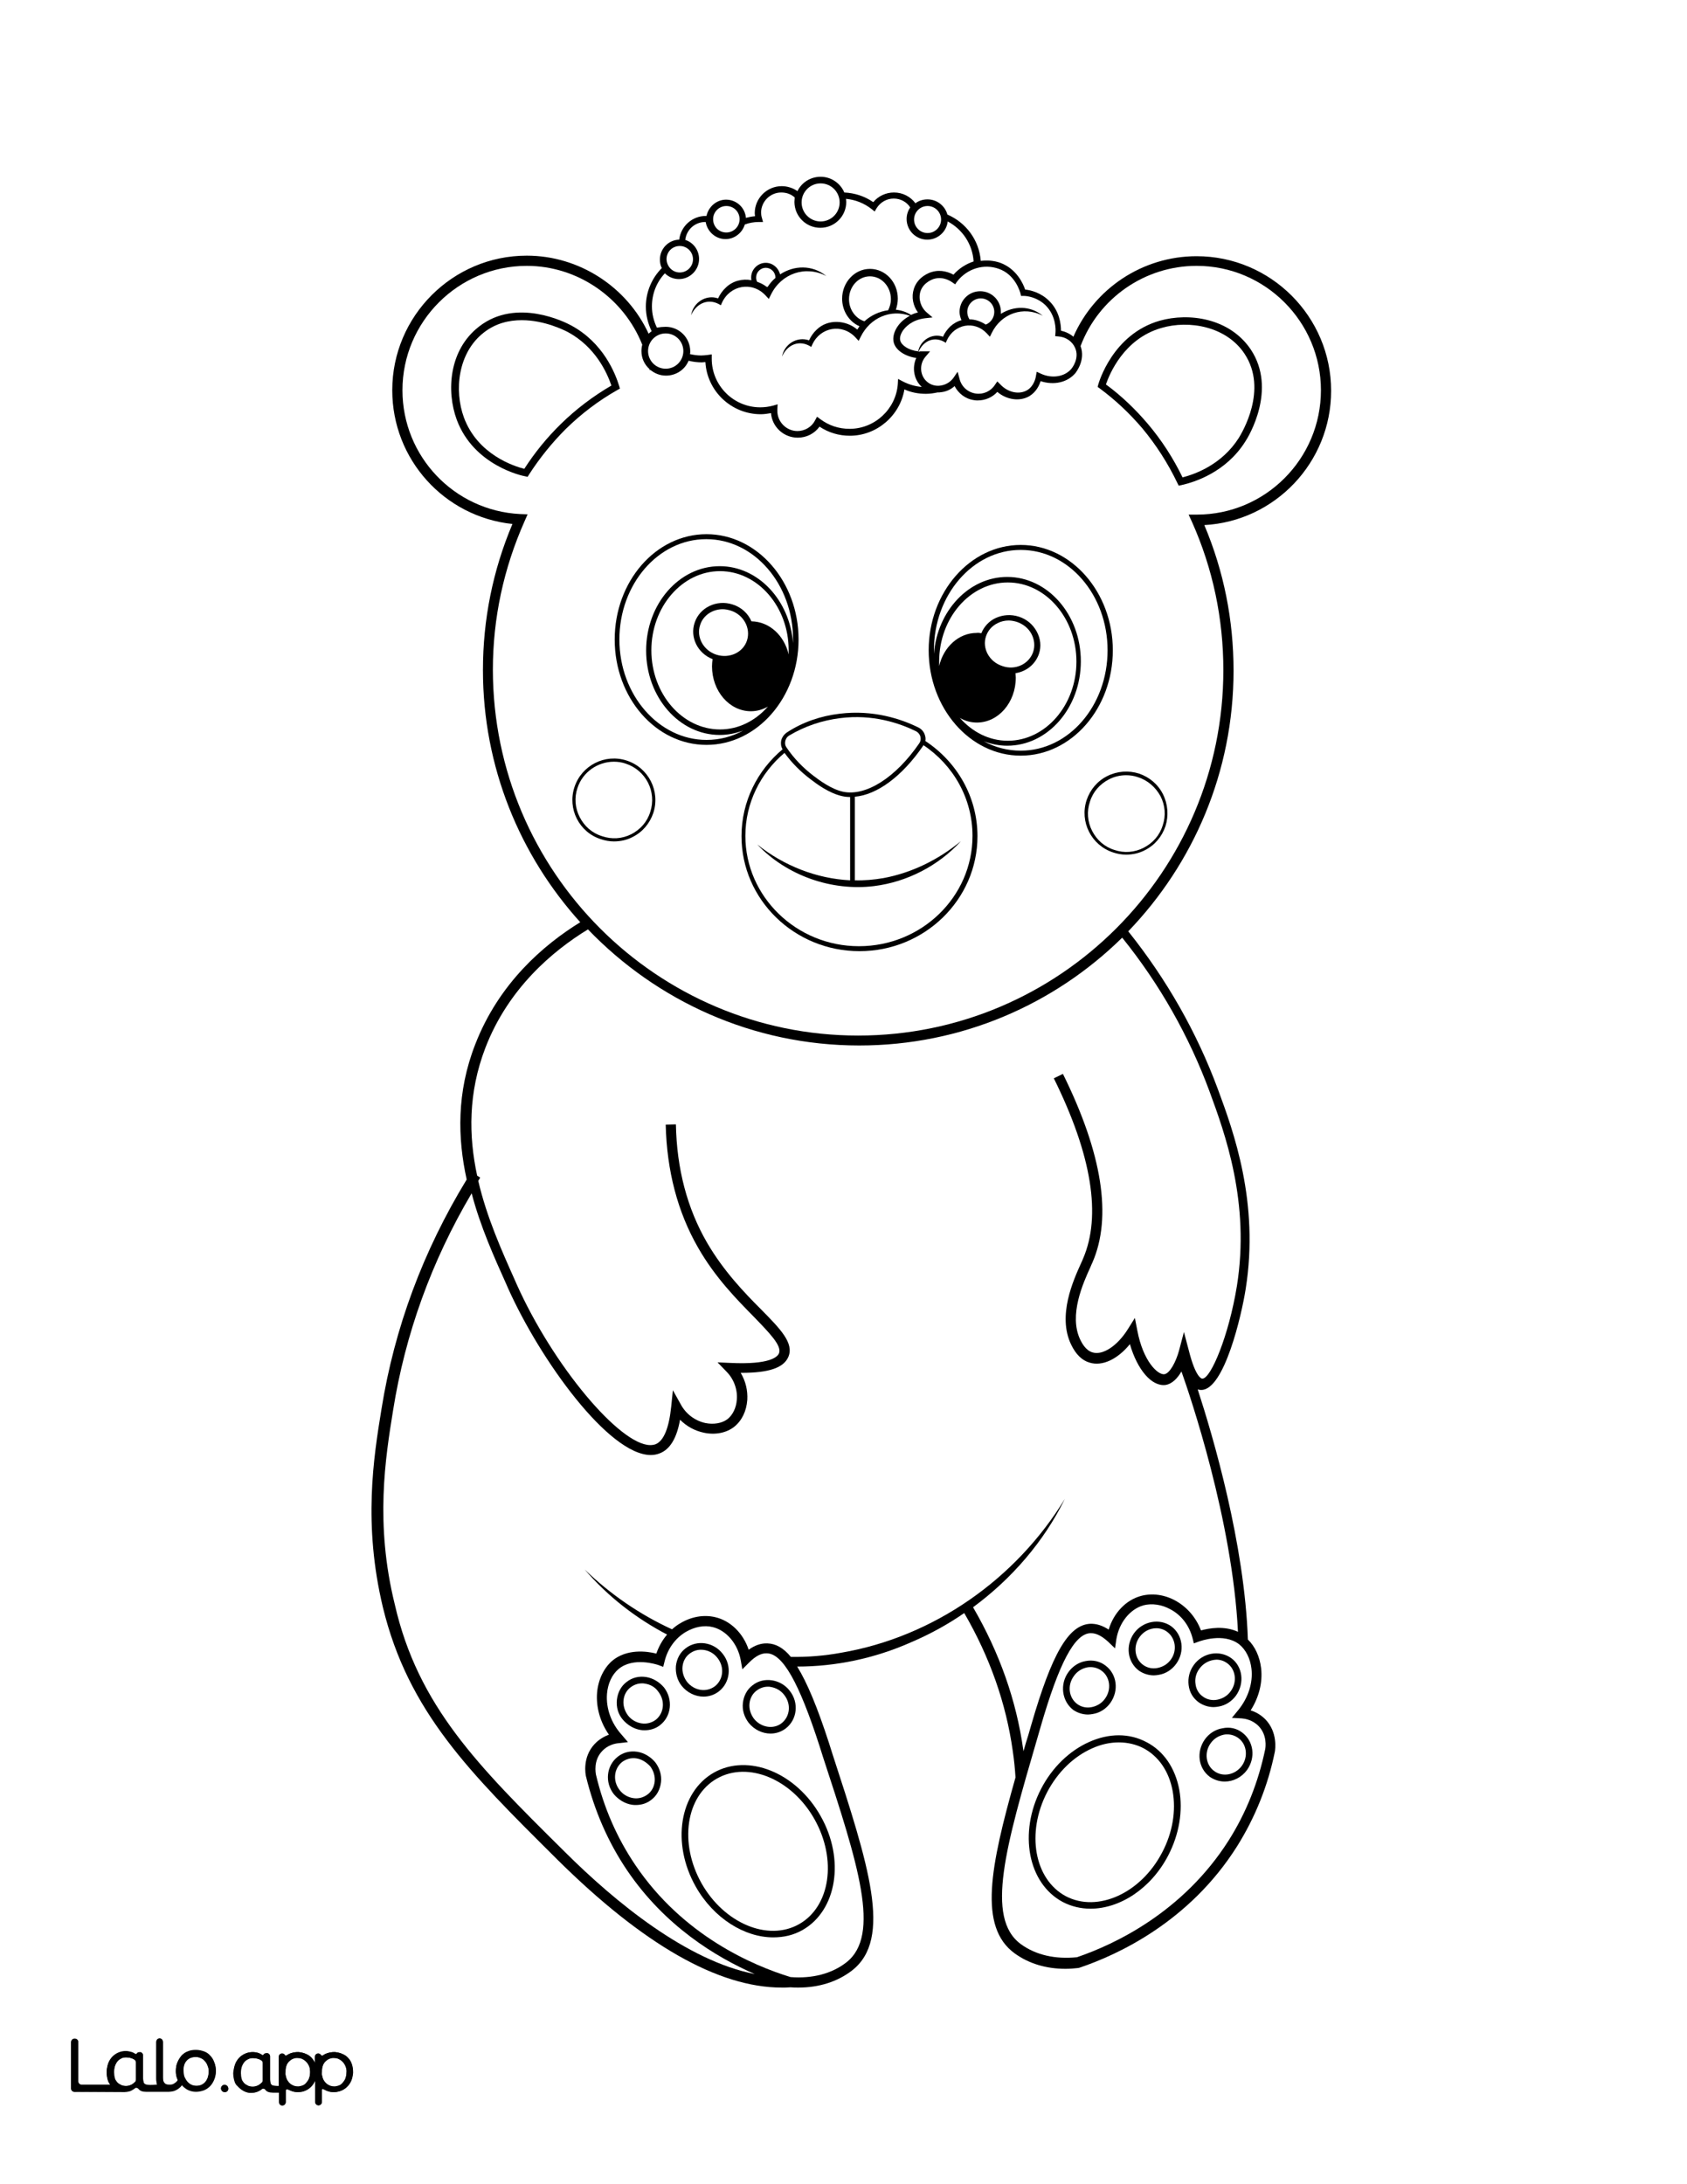 <?xml version="1.0" encoding="utf-8"?>
<!-- Generator: Adobe Illustrator 26.1.0, SVG Export Plug-In . SVG Version: 6.00 Build 0)  -->
<svg version="1.1"  id="Layer_1" data-name="Layer 1" xmlns="http://www.w3.org/2000/svg" xmlns:xlink="http://www.w3.org/1999/xlink" x="0px" y="0px"
	 viewBox="0 0 612 792" style="enable-background:new 0 0 612 792;" xml:space="preserve">
<rect x="0" y="0" width="612" height="792" fill="#808080" stroke="none"/>
<style type="text/css">
	.st0{fill:#FFFFFF;}
	.st1{fill:#010101;}
</style>
<g id="Black">
	<rect x="12.1" y="13" width="591.7" height="769.9"/>
</g>
<g id="Color">
	<path class="st0" d="M67.8,754.8c0.4,0.5,0.9,0.9,1.5,1.2s1.2,0.4,1.9,0.4c0.7,0,1.3-0.1,1.9-0.4c0.6-0.2,1-0.6,1.4-1.1
		s0.7-1.1,0.9-1.7c0.2-0.7,0.3-1.4,0.3-2.1c0-0.7-0.1-1.4-0.4-2c-0.2-0.6-0.5-1.2-1-1.7c-0.4-0.5-0.9-0.9-1.5-1.1
		c-0.6-0.3-1.2-0.4-1.8-0.4c-1.5,0-2.6,0.5-3.4,1.4s-1.2,2.2-1.2,3.8c0,0.7,0.1,1.4,0.3,2.1C67,753.7,67.4,754.3,67.8,754.8z"/>
	<path class="st0" d="M256.3,268.3c4.8,0,9.3-1.2,13.3-3.4c-2.7,1-5.5,1.6-8.5,1.6c-14.7,0-26.7-13.7-26.7-30.6s12-30.6,26.7-30.6
		c13.9,0,25.4,12.3,26.6,27.9c0-0.4,0-0.8,0-1.3c0-20.1-14.1-36.4-31.5-36.4s-31.5,16.3-31.5,36.4S239,268.3,256.3,268.3z"/>
	<path class="st0" d="M261.2,207.1c-13.7,0-24.9,12.9-24.9,28.7s11.2,28.7,24.9,28.7c6.8,0,12.9-3.2,17.4-8.3
		c-1.9,1.1-4,1.7-6.2,1.7c-7.8,0-14.1-7.3-14.1-16.3c0-0.9,0.1-1.7,0.2-2.6c-5.4-2.1-8.3-7.9-6.5-13.2c1.8-5.5,8-8.5,13.8-6.6
		c3.2,1,5.6,3.3,6.8,6.1c6.5,0.1,11.9,5.1,13.5,12c0-0.5,0-1.1,0-1.6C286.1,220,274.9,207.1,261.2,207.1z"/>
	<path class="st0" d="M206,120.4c-1.2-0.6-8.4-4.3-16.7-4.3c-4.6,0-9.5,1.1-13.8,4.5c-9.4,7.3-10.8,21-7.2,30.8
		c5,13.5,18.3,17.7,21.9,18.6c3.8-5.9,8.2-11.3,13.2-16.2c5.5-5.4,11.7-10.1,18.4-14C220.2,135.1,216,125.8,206,120.4z"/>
	<path class="st0" d="M310.1,288.9v30.3c3.5,0.1,6.9-0.2,10.4-0.8c10.3-1.9,20-6.7,28.1-13.4c-8.1,8.9-19.5,14.8-31.5,16.3
		c-15.4,1.9-31.7-3.8-42.4-15.1c9.6,7.7,21.5,12.4,33.7,13V289c-1,0-1.9-0.1-2.8-0.3c-4.7-1-9.3-4.4-11.5-6.1
		c-3.6-2.7-6.8-5.9-9.5-9.6c-8.7,7.3-14.2,18.1-14.2,30.1c0,22,18.5,40,41.2,40s41.2-17.9,41.2-40c0-13.6-7-25.7-17.8-32.9
		c0,0.1-0.1,0.1-0.1,0.2C327.3,281.5,318.2,288.2,310.1,288.9z"/>
	<path class="st0" d="M416.4,153.7c5,5.9,9.2,12.4,12.6,19.4c4.7-1.2,14.3-4.7,20.4-14.3c1.1-1.8,10.7-17.5,2.1-30.5
		c-6.6-10-20.2-12.3-30.1-9.4c-13.8,3.9-19,17-20.2,20.5C406.8,143.5,411.9,148.4,416.4,153.7z"/>
	<path class="st0" d="M204.1,670.7l0.8,0.8c18.4,18.3,44.3,39.5,68.9,44.3c-14.2-6.2-32.6-17.4-46.3-37.6
		c-6.9-10.2-11.9-21.7-14.9-34l0,0c-0.2-0.7-1.4-7,3.1-11.8c1.7-1.8,3.6-2.8,5.2-3.4c-3.2-4.6-4.7-10-4.3-15.2
		c0.4-4.7,2.4-8.9,5.5-11.6c5.3-4.4,12.5-3.5,16-2.6c0.9-2.6,2.2-4.9,3.9-6.9c-11.1-5.8-21.4-13.7-29.9-23.6
		c9.3,9,20.1,16.4,31.7,21.7c0.9-0.8,1.9-1.6,3-2.2c4-2.4,8.5-3.2,12.7-2.2c5.5,1.3,10.1,5.8,12.1,11.8c2.2-1.6,4.5-2.4,6.8-2.3
		c3,0.1,5.8,1.6,8.5,4.9c6.1,0.1,12.2-0.4,18.2-1.5c33.5-5.7,63.5-26.7,81.2-55.8c-7.6,15.5-19.3,29-33.3,39.3
		c9.6,16.5,15.7,33.8,18.2,51.6c0,0.2,0.1,0.4,0.1,0.6c0.5-1.9,1.1-3.8,1.7-5.7l1.1-3.8c7.5-25.9,13.5-36.2,21.3-36.7
		c2.3-0.1,4.5,0.6,6.8,2.1c1.8-6,6.2-10.7,11.7-12.2c4.1-1.1,8.6-0.5,12.7,1.8c4.2,2.4,7.3,6.1,9.1,10.7c2.9-0.8,8.4-1.8,13.4,0.5
		c-2-40.5-17.4-85.7-20.5-94.4c-1.4,2.4-3.3,4.5-5.8,4.9c-5,0.6-10.2-5.5-12.9-14.8c-4.5,5.5-10,8.1-14.6,6.7c-2.8-0.8-5-3-6.7-6.5
		c-5.1-10.5,0.8-23.4,3.6-29.6c0.3-0.6,0.5-1.1,0.7-1.6c6.7-15.5,3.2-37.5-10.6-65.4l3.3-1.6c14.3,28.9,17.9,51.9,10.7,68.4
		c-0.2,0.5-0.5,1-0.7,1.6c-2.6,5.7-8,17.5-3.7,26.4c0.5,1,1.9,3.9,4.5,4.6c3.7,1.1,9-2.4,12.8-8.5l2.5-4l0.9,4.6
		c2.1,11.1,7.4,16.1,9.8,15.8c2-0.3,4.2-4.5,5.3-8.5l1.8-6.8l1.8,6.8c2.5,9.9,4.7,10.1,4.8,10.1c0,0,0,0,0.1,0
		c3.1,0,9.6-15.7,12.5-33.5c4.9-30.4-4.4-55.6-9.9-70.6c-7.4-20-18-38.8-31.7-55.8c-24.6,24.2-58.3,39.1-95.4,39.1
		c-38.6,0-73.5-16.2-98.4-42.1c-12.8,7.8-28.9,21.4-37.2,42.9c-6.3,16.4-6.1,32-3,46.4l1.1,0.7c-0.2,0.4-0.5,0.8-0.7,1.2
		c3.1,13.3,8.6,25.5,13.2,35.8l0.7,1.6c13.3,29.7,37.5,58.4,48.5,58.4c0.7,0,1.3-0.1,1.9-0.3c3-1.2,4.9-5.9,5.7-13.7l0.6-5.9
		l2.9,5.2c1.9,3.5,5.2,5.9,8.9,6.7c3,0.6,6,0.1,8-1.4c1.9-1.5,3.2-4.1,3.4-7.1c0.3-3.7-1.1-7.5-3.8-10.2l-3.2-3.3l4.6,0.2
		c14.4,0.7,17.2-2.2,17.7-3.5c1.1-2.7-3.4-7.3-9.1-13.2c-6.2-6.3-14-14.2-20.2-25c-7.5-13-11.4-28-11.8-44.7l3.7-0.1
		c0.3,16.1,4.1,30.5,11.3,42.9c6,10.3,13.5,18.1,19.6,24.2c7,7.1,12,12.2,9.9,17.2c-1.7,4-7.1,5.8-17,5.8c-0.1,0-0.2,0-0.3,0
		c1.8,3,2.6,6.4,2.4,9.8c-0.3,4.1-2,7.6-4.8,9.8s-6.9,3-11,2.1c-3.3-0.7-6.2-2.3-8.6-4.7c-1.2,6.8-3.7,10.8-7.4,12.2
		c-1,0.4-2.1,0.6-3.2,0.6c-15.2,0-40-34.2-51.8-60.5l-0.7-1.6c-4.3-9.6-9.3-20.6-12.5-32.8c-14.5,24.5-24.1,51-28.5,78.7
		c-2.8,17.3-6.6,41.1,0.6,70.3C151.6,618.6,173.6,640.5,204.1,670.7z"/>
	<path class="st0" d="M356,229.6c1-2.4,2.8-4.4,5.2-5.5c2.6-1.2,5.6-1.4,8.4-0.5s5.1,2.8,6.5,5.4c1.4,2.6,1.7,5.4,0.8,8.1
		c-1.3,3.8-4.6,6.4-8.5,7c0,0.5,0.1,1.1,0.1,1.6c0,9-6.3,16.3-14.1,16.3c-2.2,0-4.4-0.6-6.2-1.7c4.5,5.1,10.6,8.3,17.4,8.3
		c13.7,0,24.9-12.9,24.9-28.7s-11.2-28.7-24.9-28.7s-24.9,12.9-24.9,28.7c0,0.5,0,1.1,0,1.6c1.6-6.9,7.1-12,13.6-12
		C354.8,229.4,355.4,229.5,356,229.6z"/>
	<path class="st0" d="M365.4,209.2c14.7,0,26.7,13.7,26.7,30.6s-12,30.6-26.7,30.6c-3,0-5.8-0.6-8.5-1.6c4.1,2.2,8.6,3.4,13.4,3.4
		c17.4,0,31.5-16.3,31.5-36.4s-14.1-36.4-31.5-36.4s-31.5,16.3-31.5,36.4c0,0.4,0,0.8,0,1.3C340,221.5,351.5,209.2,365.4,209.2z"/>
	<path class="st0" d="M311.3,375.5c73,0,132.5-59.4,132.5-132.5c0-18.7-3.8-36.8-11.4-53.8l-1.2-2.6h3c24.8,0,45-20.2,45-45.1
		c0-24.8-20.2-45.1-45.1-45.1c-18.9,0-35.6,11.8-42.1,29.1c1.9,5.1-1.7,9.5-1.8,9.7c-2.9,3.5-7.9,4.6-12.7,3c-0.5,1.6-1.6,3.9-4,5.4
		c-3.5,2.1-8.3,1.4-11.7-1.5c-1.8,2-4.4,3.1-7.1,3.1c-0.4,0-0.9,0-1.3-0.1c-3.1-0.4-5.7-2.4-7.1-5.1c-1.3,1.2-3,2-4.8,2.2
		c-0.5,0.1-0.9,0.1-1.4,0.1c-1.4,0.3-2.8,0.5-4.2,0.5c-2.7,0-5.4-0.5-7.8-1.6c-1.6,9.5-10,16.8-19.8,16.8c-3.9,0-7.7-1.1-11-3.3
		c-1.8,2.5-4.7,4-7.9,4c-5.1,0-9.3-3.9-9.7-8.9c-1.2,0.2-2.5,0.4-3.7,0.4c-10.7,0-19.5-8.4-20.1-18.9c-0.5,0-0.9,0.1-1.3,0.1
		c-1.6,0-3.2-0.2-4.8-0.6c-1.3,3.2-4.5,5.4-8.2,5.4c-2.2,0-4.1-0.8-5.7-2.1l-0.2,0.2l-0.1-0.5c-1.8-1.6-2.9-3.9-2.9-6.5
		c0-0.8,0.1-1.6,0.3-2.3c-6.7-16.9-23.3-28.6-41.9-28.6c-24.8,0-45.1,20.2-45.1,45.1c0,24,18.8,43.7,42.7,44.9l2.7,0.1l-1.1,2.5
		c-7.6,17.1-11.5,35.2-11.5,53.9C178.9,316.1,238.3,375.5,311.3,375.5z M422.8,299.6c-1.3,3.8-3.9,6.9-7.5,8.7
		c-2.1,1.1-4.4,1.6-6.8,1.6c-1.6,0-3.2-0.3-4.7-0.8c-7.9-2.6-12.2-11.1-9.6-19c1.3-3.8,3.9-6.9,7.5-8.7c3.6-1.8,7.7-2.1,11.5-0.9
		c3.8,1.3,6.9,3.9,8.7,7.5S424,295.8,422.8,299.6z M398.4,139.5c0.2-0.7,5.2-18.3,22.3-23.2c10.6-3,25.4-1,33.1,10.5
		c9.5,14.4-0.8,31.5-2.1,33.4c-7.1,11.2-18.6,14.7-23.1,15.7l-1,0.2l-0.5-1c-3.4-7.1-7.7-13.8-12.7-19.8
		c-4.6-5.4-9.8-10.3-15.5-14.5l-0.7-0.5L398.4,139.5z M370.3,197.6c18.4,0,33.4,17.2,33.4,38.2c0,21.1-15,38.2-33.4,38.2
		s-33.4-17.2-33.4-38.2S351.9,197.6,370.3,197.6z M304.6,258.8c12.2-1.5,22.3,1.9,28.6,5c1.2,0.6,2.1,1.7,2.4,3
		c0.2,0.6,0.2,1.3,0.1,1.9c11.4,7.5,18.9,20.2,18.9,34.5c0,23-19.2,41.7-42.8,41.7S269,326.2,269,303.2c0-12.6,5.8-23.9,14.9-31.5
		c-0.6-1-0.7-2.1-0.5-3.2c0.3-1.2,1.1-2.3,2.2-3C291.3,261.8,297.8,259.6,304.6,258.8z M256.3,193.7c18.4,0,33.4,17.2,33.4,38.2
		s-15,38.2-33.4,38.2S223,253,223,231.9S237.9,193.7,256.3,193.7z M191.9,172.1l-0.5,0.8l-0.9-0.2c-0.8-0.1-18.6-3.8-24.8-20.5
		c-3.8-10.3-2.9-25.3,8.1-33.8c13.6-10.6,31.4-1.5,33.4-0.4c11.7,6.3,16,17.4,17.4,21.9l0.3,1l-0.9,0.5c-6.9,3.9-13.2,8.7-18.8,14.2
		C200.2,160.6,195.7,166.2,191.9,172.1z M208.4,285.4c2.6-7.9,11.1-12.2,19-9.6s12.2,11.1,9.6,19c-1.3,3.8-3.9,6.9-7.5,8.7
		c-2.1,1.1-4.4,1.6-6.8,1.6c-1.6,0-3.2-0.3-4.7-0.8C210.1,301.8,205.8,293.3,208.4,285.4z"/>
	<path class="st0" d="M88.5,755.3c0.4,0.5,0.9,0.7,1.4,1c0.6,0.3,1.3,0.4,1.9,0.4c0.7,0,1.3-0.2,2-0.5c0.5-0.3,0.9-0.6,1.3-1
		c0.2-0.2,0.3-0.5,0.3-0.8v-6.3c0-0.4-0.2-0.8-0.6-1s-0.7-0.4-1.1-0.5c-0.6-0.2-1.3-0.3-1.9-0.3s-1.3,0.1-1.8,0.4
		c-0.6,0.3-1,0.6-1.4,1.1s-0.7,1.1-0.9,1.7c-0.2,0.7-0.3,1.4-0.3,2.2c0,0.7,0.1,1.5,0.3,2.2C87.8,754.4,88.1,754.8,88.5,755.3z"/>
	<path class="st0" d="M0,792h612V0H0V792z M138.4,510.9c4.7-29.4,15.1-57.3,30.9-83.2c-3.3-15-3.7-31.6,3.1-49
		c8.6-22.2,24.8-36.1,38.1-44.3c-21.9-24.2-35.3-56.3-35.3-91.4c0-18.4,3.6-36.2,10.7-53c-24.7-2.6-43.6-23.4-43.6-48.5
		c0-26.9,21.9-48.8,48.8-48.8c19.1,0,36.4,11.4,44.2,28.3c0.3-0.3,0.7-0.6,1.1-0.9c-1.3-2.7-2.1-5.7-2.1-8.9c0-5.4,2.2-10.4,5.8-14
		c-0.5-0.9-0.7-2-0.7-3.1c0-3.9,3.1-7.1,7-7.2c0.6-4.9,4.7-8.6,9.7-8.6c0.1,0,0.2,0,0.2,0c0.7-3.3,3.6-5.9,7.1-5.9
		c3.8,0,6.9,2.9,7.2,6.6c1.1-0.3,2.2-0.5,3.3-0.6c0-0.4-0.1-0.7-0.1-1.1c0-5.4,4.4-9.8,9.8-9.8c2.1,0,4.1,0.7,5.7,1.8
		c1.5-3.1,4.7-5.2,8.4-5.2c3.9,0,7.2,2.4,8.6,5.7c3.8,0.2,7.3,1.3,10.5,3.5c1.8-2.2,4.6-3.5,7.5-3.5c3.2,0,6,1.5,7.8,3.9
		c1.2-0.9,2.7-1.4,4.4-1.4c3.4,0,6.3,2.3,7.2,5.5c6.7,2.9,11.5,9.2,12.1,16.8c2.4-0.3,4.8-0.1,7.1,0.7c5.9,2.2,8.3,7.6,9,9.7
		c2,0.2,5.7,1.1,8.7,4.1c3.8,3.7,4.3,8.5,4.3,10.8c1.7,0.4,3.2,1.1,4.5,2.2c7.6-17.4,25-29.2,44.7-29.2c26.9,0,48.8,21.9,48.8,48.8
		c0,26-20.4,47.3-46,48.7c7.1,16.8,10.6,34.5,10.6,52.8c0,36.7-14.6,70-38.2,94.5c14,17.5,24.9,36.7,32.5,57.2
		c5.7,15.4,15.1,41.1,10.1,72.5c-1.5,9.6-7.8,36.6-16.1,36.6c-0.1,0-0.2,0-0.2,0c-0.4,0-0.7-0.1-1.1-0.2c5.6,17.2,17,55.9,18.2,90.7
		c2.6,2.5,4.3,6.2,4.8,10.4c0.6,5.2-0.8,10.6-3.8,15.3c1.7,0.5,3.6,1.5,5.3,3.2c4.6,4.7,3.6,11,3.5,11.7l0,0
		c-2.5,12.4-7.2,24-13.8,34.5c-17.2,27.2-43.1,39.2-57.1,43.9l-0.4,0.1c-1.6,0.2-3.2,0.3-4.7,0.3c-7,0-13.3-1.9-18.4-5.6
		c-13.2-9.6-8.9-31.3,0.3-63.8c-0.2-3.1-0.5-6.3-1-9.6c-2.4-17.2-8.3-34-17.6-50c-6.1,4.2-12.5,7.7-19.3,10.6
		c-13.3,5.9-27.4,8.8-41.3,8.8c3.6,5.8,7.3,14.7,11.5,27.6l1.2,3.8c13.2,40.5,22,67.3,7.2,78.8c-5.3,4.1-12,6.2-19.5,6.2
		c-0.9,0-1.9,0-2.8-0.1c-0.6,0-1.3,0.1-1.9,0.1c-0.4,0-0.9,0-1.3,0c-23,0-50.3-15.6-81.4-46.4l-0.8-0.8
		c-30.9-30.7-53.3-52.8-62.5-90.7C131.7,552.7,135.5,528.6,138.4,510.9z M85.2,748.7c0.3-0.9,0.8-1.7,1.4-2.4c1.3-1.4,3.1-2.2,5-2.2
		c0.8,0,1.6,0.2,2.3,0.4c0.4,0.2,0.8,0.3,1.1,0.6c0.2,0.1,0.5,0.1,0.6-0.1l0,0c0.3-0.6,1.3-0.5,1.4-0.5l0,0c0.5,0.1,0.9,0.6,0.9,1.1
		v7.9c0,0.7,0,1.8,0.4,2.3c0.1,0.1,0.1,0.1,0.2,0.2c0.4,0.4,1.6,0.4,2.6,0.4v-10.6c0-0.7,0.6-1.2,1.2-1.2l0,0c0.4,0,0.8,0.2,1,0.6
		c0.1,0.2,0.4,0.3,0.6,0.1c0.5-0.3,1-0.6,1.6-0.8c0.4-0.1,0.7-0.2,1.1-0.3c0,0,0,0,0.1,0c0.5-0.1,1.1-0.1,1.6-0.1
		c0.9,0.1,1.8,0.3,2.7,0.7c0.8,0.4,1.5,0.9,2.1,1.5c0.4,0.5,0.8,1.1,1.1,1.7v-2.2c0-0.7,0.6-1.2,1.2-1.2l0,0c0.4,0,0.8,0.2,1,0.6
		c0.2,0.2,0.5,0.3,0.7,0.1c0.5-0.3,1-0.6,1.6-0.8c0.4-0.1,0.7-0.2,1.1-0.3c0,0,0,0,0.1,0c0.5-0.1,1.1-0.1,1.6-0.1
		c0.9,0.1,1.8,0.3,2.7,0.7c0.8,0.4,1.5,0.9,2.1,1.5c0.6,0.7,1.1,1.5,1.3,2.3c0.3,0.9,0.4,1.9,0.4,3c-0.1,1.1-0.3,2.1-0.7,3
		c-0.7,1.7-2.1,3-3.9,3.6c-0.9,0.3-1.8,0.4-2.8,0.4c-0.9,0-1.8-0.3-2.6-0.7l-0.8-0.4c-0.2-0.1-0.5,0.1-0.5,0.3v4.4
		c0,0.7-0.6,1.2-1.2,1.2l0,0c-0.7,0-1.2-0.6-1.2-1.2v-7.6c0-0.1-0.1-0.1-0.1,0c-0.4,0.8-1.6,2.8-3.8,3.6c-1.2,0.4-2.3,0.4-2.8,0.4
		c-0.9,0-1.8-0.3-2.6-0.7l-0.7-0.3c-0.3-0.1-0.7,0.1-0.7,0.4v4.3c0,0.7-0.6,1.2-1.2,1.2l0,0c-0.7,0-1.2-0.6-1.2-1.2v-3.5H99
		c-1.3,0-2.3-0.3-2.8-1.1c-0.2-0.3-0.8-0.5-1.2-0.2c-0.2,0.1-0.3,0.2-0.4,0.3s-0.3,0.2-0.5,0.3c-0.4,0.2-0.9,0.4-1.4,0.6
		c-0.5,0.1-1,0.2-1.5,0.2c-0.3,0-0.5,0-0.6,0c-2.4-0.2-4-2-4.4-2.4c-0.1-0.1-0.1-0.2-0.2-0.2l0,0c-0.1-0.1-0.2-0.2-0.3-0.3
		c0-0.1-0.1-0.1-0.1-0.2c0,0,0-0.1-0.1-0.1c-0.2-0.3-0.3-0.6-0.4-0.9c-0.3-0.9-0.5-2-0.5-3.1C84.7,750.7,84.9,749.6,85.2,748.7z
		 M81.7,756c0.5,0.1,1,0.5,1.1,1.1c0.2,0.9-0.6,1.7-1.5,1.5c-0.6-0.1-1-0.5-1.1-1.1C80.1,756.6,80.8,755.8,81.7,756z M25.8,740.4
		c0-0.7,0.6-1.2,1.2-1.2h0.2c0.7,0,1.2,0.6,1.2,1.2v14.3c0,0.7,0.6,1.2,1.2,1.2h10.5c-0.4-0.4-0.7-0.9-0.9-1.5
		c-0.3-0.9-0.5-2-0.5-3.1c0-1,0.2-2,0.5-3c0.3-0.9,0.8-1.7,1.4-2.4c1.3-1.4,3.1-2.2,5-2.2c0.8,0,1.6,0.2,2.3,0.4
		c0.4,0.2,0.8,0.3,1.1,0.6c0.2,0.1,0.5,0.1,0.6-0.1l0,0c0.3-0.6,1.3-0.5,1.4-0.5c0.5,0.1,0.9,0.6,0.9,1.1v7.9c0,0.7,0,1.8,0.4,2.3
		c0.1,0.1,0.1,0.1,0.2,0.2c0.7,0.6,3.3,0.4,4.2,0.3c0.1,0,0.2,0,0.4,0c0-0.1,0-0.1-0.1-0.1c-0.2-0.6-0.3-1.3-0.3-2.2v-13.3
		c0-0.7,0.6-1.2,1.2-1.2l0,0c0.7,0,1.2,0.6,1.2,1.2v13c0,1,0.2,1.6,0.6,2c0.4,0.5,1,0.6,1.8,0.6c0.3,0,0.7,0,1-0.1
		c0.9-0.3,1.8-1.1,2-1.6c0,0-0.2-0.5-0.3-0.8c-0.3-0.9-0.4-1.5-0.4-2.6c0-1.2,0.2-2.2,0.6-3.1c0.4-0.9,0.9-1.7,1.5-2.4
		c0.7-0.7,1.4-1.2,2.3-1.5c0.9-0.4,1.9-0.5,2.9-0.5s1.9,0.2,2.8,0.5s1.7,0.8,2.3,1.5c0.7,0.7,1.2,1.5,1.5,2.4c0.4,0.9,0.6,2,0.6,3.1
		s-0.2,2.2-0.6,3.1c-0.7,1.8-2,3.2-3.8,3.9c-0.9,0.4-1.9,0.5-2.8,0.5c-1,0-1.9-0.2-2.8-0.6c-0.7-0.3-1.9-1.2-2.3-1.8
		c-0.6,1-2.2,2-3.2,2.2c-0.5,0.1-1.1,0.2-1.6,0.2H53c-1.3,0-2.3-0.3-2.8-1.1c-0.2-0.3-0.8-0.5-1.2-0.2c-0.2,0.1-0.3,0.2-0.4,0.3
		c-0.1,0.1-0.3,0.2-0.5,0.3c-0.4,0.2-0.9,0.4-1.4,0.6c-0.5,0.1-1,0.2-1.5,0.2L27,758.5c-0.7,0-1.2-0.6-1.2-1.2V740.4z"/>
	<path class="st0" d="M229,302.5c3.3-1.7,5.8-4.5,6.9-8.1c2.4-7.3-1.6-15.1-8.9-17.5c-1.4-0.5-2.9-0.7-4.3-0.7
		c-5.8,0-11.3,3.7-13.2,9.5c-1.2,3.5-0.9,7.3,0.8,10.6c1.7,3.3,4.5,5.8,8.1,6.9C221.9,304.4,225.6,304.2,229,302.5z"/>
	<path class="st0" d="M412.8,281.8c-1.4-0.5-2.9-0.7-4.3-0.7c-2.1,0-4.3,0.5-6.2,1.5c-3.3,1.7-5.8,4.5-6.9,8.1
		c-1.2,3.5-0.9,7.3,0.8,10.6c1.7,3.3,4.5,5.8,8.1,6.9c3.5,1.2,7.3,0.9,10.6-0.8c3.3-1.7,5.8-4.5,6.9-8.1c1.2-3.5,0.9-7.3-0.8-10.6
		C419.2,285.4,416.3,282.9,412.8,281.8z"/>
	<path class="st0" d="M42.5,755c0.4,0.5,0.9,0.7,1.4,1c0.6,0.3,1.3,0.4,1.9,0.4c0.7,0,1.3-0.2,2-0.5c0.5-0.3,0.9-0.6,1.3-1
		c0.2-0.2,0.3-0.5,0.3-0.8l0,0v-6.3c0-0.4-0.2-0.8-0.6-1c-0.4-0.2-0.7-0.4-1.1-0.5c-0.6-0.2-1.3-0.3-1.9-0.3c-0.6,0-1.3,0.1-1.8,0.4
		c-0.6,0.3-1,0.6-1.4,1.1s-0.7,1.1-0.9,1.7c-0.2,0.7-0.3,1.4-0.3,2.2c0,0.7,0.1,1.5,0.3,2.2C41.8,754.1,42.1,754.5,42.5,755z"/>
	<path class="st0" d="M117.8,754.8c0.4,0.5,0.8,0.9,1.4,1.2c0.5,0.3,1.2,0.5,1.8,0.5c0.6,0.1,1.3-0.1,1.9-0.3s1-0.5,1.4-1
		s0.8-1,1-1.6c0.3-0.7,0.4-1.4,0.4-2.1c0.1-0.7,0-1.3-0.2-2c-0.2-0.6-0.5-1.2-0.9-1.7s-0.8-0.9-1.4-1.2c-0.2-0.1-0.4-0.2-0.6-0.3
		c-0.4-0.1-0.7-0.2-1.1-0.2c-0.8,0-1.5,0.1-2.1,0.3c-0.5,0.2-0.9,0.5-1.3,0.9c-0.8,0.9-1.3,2.1-1.4,3.6c0,0.7,0,1.4,0.2,2
		C117.1,753.7,117.4,754.3,117.8,754.8z"/>
	<path class="st0" d="M104.6,754.8c0.4,0.5,0.8,0.9,1.4,1.2c0.5,0.3,1.2,0.5,1.8,0.5c0.6,0.1,1.3-0.1,1.9-0.3s1-0.5,1.4-1
		s0.8-1,1-1.6c0.3-0.7,0.4-1.4,0.4-2.1c0-0.7-0.1-1.3-0.2-2c-0.2-0.6-0.5-1.2-0.9-1.7s-0.8-0.9-1.4-1.2c-0.2-0.1-0.4-0.2-0.6-0.3
		c-0.4-0.1-0.7-0.2-1.1-0.2c-0.8,0-1.5,0.1-2.1,0.3c-0.5,0.2-0.9,0.5-1.3,0.9c-0.8,0.9-1.3,2.1-1.4,3.6c0,0.7,0,1.4,0.2,2
		C103.9,753.7,104.2,754.3,104.6,754.8z"/>
	<path class="st1" d="M27,758.5l18.2,0.1c0.5,0,1-0.1,1.5-0.2c0.5-0.1,1-0.3,1.4-0.6c0.2-0.1,0.3-0.2,0.5-0.3
		c0.1-0.1,0.3-0.2,0.4-0.3c0.3-0.3,0.9-0.1,1.2,0.2c0.6,0.8,1.5,1.1,2.8,1.1h8.2c0.5,0,1.1-0.1,1.6-0.2c1-0.2,2.6-1.2,3.2-2.2
		c0.4,0.6,1.6,1.5,2.3,1.8c0.9,0.4,1.8,0.6,2.8,0.6s1.9-0.2,2.8-0.5c1.8-0.7,3.1-2.1,3.8-3.9c0.4-0.9,0.6-2,0.6-3.1
		c0-1.2-0.2-2.2-0.6-3.1c-0.3-0.9-0.9-1.7-1.5-2.4c-0.7-0.7-1.4-1.2-2.3-1.5c-0.9-0.4-1.8-0.5-2.8-0.5s-1.9,0.2-2.9,0.5
		c-0.9,0.3-1.6,0.8-2.3,1.5c-0.6,0.6-1.1,1.4-1.5,2.4c-0.4,0.9-0.6,2-0.6,3.1s0.1,1.7,0.4,2.6c0.1,0.2,0.3,0.7,0.3,0.8
		c-0.2,0.6-1.1,1.4-2,1.6c-0.3,0.1-0.7,0.1-1,0.1c-0.7,0-1.4-0.1-1.8-0.6c-0.4-0.5-0.6-1-0.6-2v-13c0-0.7-0.6-1.2-1.2-1.2l0,0
		c-0.7,0-1.2,0.6-1.2,1.2v13.3c0,0.9,0.1,1.6,0.3,2.2c0,0.1,0,0.1,0.1,0.1c-0.1,0-0.2,0-0.4,0c-1,0.1-3.5,0.3-4.2-0.3
		c-0.1-0.1-0.1-0.1-0.2-0.2c-0.4-0.5-0.4-1.7-0.4-2.3v-7.9c0-0.5-0.4-1-0.9-1.1c-0.1,0-1-0.1-1.4,0.5l0,0c-0.1,0.2-0.4,0.3-0.6,0.1
		c-0.4-0.2-0.7-0.4-1.1-0.6c-0.7-0.3-1.4-0.4-2.3-0.4c-1.9,0-3.7,0.8-5,2.2c-0.6,0.7-1.1,1.5-1.4,2.4c-0.3,1-0.5,2-0.5,3
		c0,1.1,0.2,2.2,0.5,3.1c0.2,0.5,0.5,1,0.9,1.5H29.6c-0.7,0-1.2-0.6-1.2-1.2v-14.3c0-0.7-0.6-1.2-1.2-1.2H27c-0.7,0-1.2,0.6-1.2,1.2
		v16.8C25.8,757.9,26.3,758.5,27,758.5z M67.7,747.2c0.8-1,2-1.4,3.4-1.4c0.6,0,1.3,0.2,1.8,0.4c0.6,0.3,1.1,0.7,1.5,1.1
		c0.4,0.5,0.8,1.1,1,1.7c0.2,0.7,0.4,1.3,0.4,2s-0.1,1.4-0.3,2.1c-0.2,0.6-0.5,1.2-0.9,1.7s-0.9,0.8-1.4,1.1
		c-0.6,0.3-1.3,0.4-1.9,0.4s-1.3-0.1-1.9-0.4c-0.6-0.3-1.1-0.7-1.5-1.2s-0.7-1.1-1-1.7c-0.2-0.7-0.3-1.4-0.3-2.1
		C66.5,749.4,66.9,748.1,67.7,747.2z M41.6,749.2c0.2-0.6,0.5-1.2,0.9-1.7s0.9-0.8,1.4-1.1c0.6-0.3,1.2-0.4,1.8-0.4s1.3,0.1,1.9,0.3
		c0.4,0.1,0.8,0.3,1.1,0.5s0.6,0.6,0.6,1v6.3l0,0c0,0.3-0.1,0.6-0.3,0.8c-0.4,0.4-0.8,0.7-1.3,1c-0.6,0.3-1.3,0.5-2,0.5
		s-1.4-0.1-1.9-0.4c-0.5-0.3-1-0.5-1.4-1s-0.7-0.9-0.9-1.5c-0.2-0.7-0.3-1.4-0.3-2.2C41.3,750.6,41.4,749.9,41.6,749.2z"/>
	<path class="st1" d="M85.7,755.6C85.7,755.6,85.7,755.7,85.7,755.6c0.1,0.2,0.2,0.2,0.2,0.3c0.1,0.1,0.2,0.2,0.3,0.3l0,0
		c0,0,0.1,0.1,0.2,0.2c0.3,0.4,1.9,2.2,4.4,2.4c0.1,0,0.3,0,0.6,0c0.5,0,1-0.1,1.5-0.2c0.5-0.1,1-0.3,1.4-0.6
		c0.2-0.1,0.3-0.2,0.5-0.3c0.1-0.1,0.3-0.2,0.4-0.3c0.3-0.3,0.9-0.1,1.2,0.2c0.6,0.8,1.5,1.1,2.8,1.1h2.1v3.5c0,0.7,0.6,1.2,1.2,1.2
		l0,0c0.7,0,1.2-0.6,1.2-1.2V758c0-0.3,0.4-0.6,0.7-0.4l0.7,0.3c0.8,0.4,1.7,0.6,2.6,0.7c0.4,0,1.6,0.1,2.8-0.4
		c2.3-0.8,3.4-2.7,3.8-3.6c0-0.1,0.1,0,0.1,0v7.6c0,0.7,0.6,1.2,1.2,1.2l0,0c0.7,0,1.2-0.6,1.2-1.2v-4.4c0-0.3,0.3-0.5,0.5-0.3
		l0.8,0.4c0.8,0.4,1.7,0.6,2.6,0.7c0.9,0.1,1.9-0.1,2.8-0.4c1.7-0.6,3.1-1.9,3.9-3.6c0.4-0.9,0.6-1.9,0.7-3c0-1.1-0.1-2.1-0.4-3
		s-0.7-1.7-1.3-2.3c-0.6-0.7-1.3-1.2-2.1-1.5c-0.8-0.4-1.8-0.6-2.7-0.7c-0.5,0-1.1,0-1.6,0.1c0,0,0,0-0.1,0
		c-0.4,0.1-0.8,0.2-1.1,0.3c-0.6,0.2-1.1,0.4-1.6,0.8c-0.2,0.2-0.5,0.1-0.7-0.1c-0.2-0.3-0.6-0.6-1-0.6l0,0c-0.7,0-1.2,0.6-1.2,1.2
		v2.2c-0.3-0.6-0.7-1.2-1.1-1.7c-0.6-0.7-1.3-1.2-2.1-1.5c-0.8-0.4-1.8-0.6-2.7-0.7c-0.5,0-1.1,0-1.6,0.1c0,0,0,0-0.1,0
		c-0.4,0.1-0.8,0.2-1.1,0.3c-0.6,0.2-1.1,0.5-1.6,0.8c-0.2,0.1-0.4,0.1-0.6-0.1c-0.2-0.4-0.6-0.6-1-0.6l0,0c-0.7,0-1.2,0.6-1.2,1.2
		v10.6c-1,0-2.2,0-2.6-0.4c-0.1-0.1-0.1-0.1-0.2-0.2c-0.4-0.5-0.4-1.7-0.4-2.3v-7.9c0-0.5-0.4-1-0.9-1.1l0,0c-0.1,0-1-0.1-1.4,0.5
		l0,0c-0.1,0.2-0.4,0.3-0.6,0.1c-0.4-0.2-0.7-0.4-1.1-0.6c-0.7-0.3-1.4-0.4-2.3-0.4c-1.9,0-3.7,0.8-5,2.2c-0.6,0.7-1.1,1.5-1.4,2.4
		c-0.3,1-0.5,2-0.5,3c0,1.1,0.2,2.2,0.5,3.1C85.4,755.1,85.5,755.3,85.7,755.6z M118.1,747.5c0.4-0.4,0.8-0.7,1.3-0.9
		c0.6-0.3,1.3-0.4,2.1-0.3c0.4,0,0.8,0.1,1.1,0.2c0.2,0.1,0.4,0.2,0.6,0.3c0.5,0.3,1,0.7,1.4,1.2s0.7,1.1,0.9,1.7
		c0.2,0.6,0.3,1.3,0.2,2c0,0.7-0.2,1.4-0.4,2.1c-0.2,0.6-0.5,1.1-1,1.6c-0.4,0.4-0.9,0.8-1.4,1c-0.6,0.2-1.3,0.3-1.9,0.3
		s-1.2-0.2-1.8-0.5c-0.5-0.3-1-0.7-1.4-1.2s-0.7-1.1-0.8-1.7c-0.2-0.7-0.3-1.3-0.2-2C116.8,749.5,117.2,748.3,118.1,747.5z
		 M104.9,747.5c0.4-0.4,0.8-0.7,1.3-0.9c0.6-0.3,1.3-0.4,2.1-0.3c0.4,0,0.8,0.1,1.1,0.2c0.2,0.1,0.4,0.2,0.6,0.3
		c0.5,0.3,1,0.7,1.4,1.2s0.7,1.1,0.9,1.7c0.2,0.6,0.3,1.3,0.2,2c0,0.7-0.2,1.4-0.4,2.1c-0.2,0.6-0.5,1.1-1,1.6
		c-0.4,0.4-0.9,0.8-1.4,1c-0.6,0.2-1.3,0.3-1.9,0.3s-1.2-0.2-1.8-0.5c-0.5-0.3-1-0.7-1.4-1.2s-0.7-1.1-0.8-1.7
		c-0.2-0.7-0.3-1.3-0.2-2C103.6,749.5,104,748.3,104.9,747.5z M87.6,749.4c0.2-0.6,0.5-1.2,0.9-1.7s0.9-0.8,1.4-1.1
		c0.6-0.3,1.2-0.4,1.8-0.4c0.6,0,1.3,0.1,1.9,0.3c0.4,0.1,0.8,0.3,1.1,0.5c0.3,0.2,0.6,0.6,0.6,1v6.3c0,0.3-0.1,0.6-0.3,0.8
		c-0.4,0.4-0.8,0.7-1.3,1c-0.6,0.3-1.3,0.5-2,0.5s-1.4-0.1-1.9-0.4c-0.5-0.3-1-0.5-1.4-1s-0.7-0.9-0.9-1.5c-0.2-0.7-0.3-1.4-0.3-2.2
		C87.2,750.8,87.4,750.1,87.6,749.4z"/>
	<path class="st1" d="M81.3,758.6c0.9,0.1,1.7-0.6,1.5-1.5c-0.1-0.6-0.5-1-1.1-1.1c-0.9-0.1-1.7,0.6-1.5,1.5
		C80.3,758,80.8,758.5,81.3,758.6z"/>
	<path class="st0" d="M265.1,221.4c-1-0.3-2-0.5-2.9-0.5c-3.7,0-7.1,2.2-8.2,5.7c-1.5,4.4,1.2,9.3,5.9,10.8s9.7-0.8,11.1-5.2
		C272.4,227.8,269.8,222.9,265.1,221.4z"/>
	<path class="st0" d="M374.8,236.4c0.7-2.1,0.5-4.4-0.6-6.5s-3-3.6-5.3-4.4c-1-0.3-2-0.5-3-0.5c-1.3,0-2.7,0.3-3.9,0.9
		c-2.1,1-3.6,2.7-4.3,4.8c-1.5,4.4,1.2,9.3,5.9,10.8C368.3,243.2,373.3,240.8,374.8,236.4z"/>
	<path class="st0" d="M285.3,271c2.7,4,6,7.4,9.8,10.3c2.1,1.6,6.5,4.9,10.8,5.8c8.3,1.7,19.1-5.2,27.6-17.6
		c0.5-0.7,0.6-1.5,0.4-2.4c-0.2-0.8-0.8-1.5-1.5-1.9c-6.1-3-15.8-6.3-27.6-4.8c-6.5,0.8-12.8,2.9-18.5,6.3c-0.7,0.4-1.2,1.1-1.4,1.9
		C284.7,269.5,284.8,270.3,285.3,271z"/>
	<path class="st0" d="M241.5,118.5c4.9,0,8.9,4,8.9,8.9c0,0.3,0,0.7-0.1,1c1.3,0.3,2.7,0.5,4.1,0.5c0.7,0,1.5-0.1,2.4-0.2l1.4-0.2
		v1.6c0,9.7,7.9,17.6,17.6,17.6c1.5,0,3.1-0.2,4.6-0.6l1.7-0.5l-0.1,1.8c0,0.2,0,0.4,0,0.6c0,4,3.3,7.3,7.3,7.3
		c2.7,0,5.2-1.5,6.4-3.9l0.7-1.3l1.2,0.9c3.1,2.3,6.7,3.5,10.6,3.5c9.1,0,16.8-7.1,17.5-16.2l0.1-1.9l1.7,0.9c2.1,1.1,4.5,1.8,6.9,2
		c-2.9-2.6-3.6-7-2-10.5c-4.1-0.6-7.5-2.8-8.2-5.7c-0.4-1.7,0.1-3.8,1.4-5.7c1.1-1.6,2.6-2.9,4.5-3.9c-7-2.5-14.4,0.7-17.8,7.5
		l-0.8,1.6l-1.2-1.3c-4.8-5.1-12.7-3.7-15.6,2.6l-0.4,0.9c-4.2-2.8-8.7-0.9-10.6,3.5c0.8-4.5,5.4-7.4,9.8-5.9
		c0.7-1.5,1.6-2.8,2.8-3.9c4-3.9,10.6-3.5,14.7,0c0.3-0.4,0.5-0.8,0.8-1.2c-3.7-1.6-6.3-5.5-6.3-10c0-5.9,4.5-10.8,10.1-10.8
		s10.1,4.8,10.1,10.8c0,1.4-0.3,2.8-0.7,4c1.9,0.2,3.8,0.8,5.5,1.9c0.8-0.4,1.6-0.7,2.5-0.9c-1.8-2.5-2.4-5.6-1.5-8.5
		c1.4-4.5,5.8-6,6.6-6.2c3.4-1,6.3,0.2,7.8,1c2-2.3,4.6-3.9,7.3-4.8c-0.4-6.3-4.1-11.7-9.4-14.5c-0.4,3.7-3.6,6.6-7.4,6.6
		c-4.1,0-7.5-3.3-7.5-7.5c0-1.6,0.5-3,1.3-4.2c-1.3-2-3.5-3.2-6-3.2s-4.8,1.3-6.2,3.5l-0.7,1.2l-1.1-0.9c-2.7-2.1-5.9-3.4-9.3-3.7
		c0,0.4,0.1,0.7,0.1,1.1c0,5.2-4.2,9.4-9.4,9.4s-9.4-4.2-9.4-9.4c0-0.5,0.1-1.1,0.1-1.6c-1.3-1.2-3-1.8-4.9-1.8
		c-4,0-7.3,3.3-7.3,7.3c0,0.6,0.1,1.3,0.3,1.9l0.4,1.5h-1.6c-1.7,0-3.4,0.3-5,0.9c-0.9,3-3.7,5.3-7,5.3c-3.6,0-6.6-2.7-7.2-6.2
		c-0.1,0-0.1,0-0.2,0c-3.7,0-6.8,2.8-7.2,6.5c2.9,0.9,5,3.7,5,6.9c0,4-3.3,7.3-7.3,7.3c-2,0-3.8-0.8-5.1-2.1c-3,3.2-4.7,7.4-4.7,12
		c0,2.8,0.7,5.4,1.8,7.7C239.5,118.6,240.5,118.5,241.5,118.5z M260.5,108.2c0.7-1.5,1.6-2.8,2.9-4c2.5-2.4,6-3.2,9.2-2.6
		c-0.1-0.3-0.1-0.7-0.1-1c0-2.9,2.4-5.3,5.3-5.3c2.5,0,4.6,1.8,5.2,4.2c5-3.3,11.6-3.6,16.8,0.6c-7.6-4-16.4-0.9-20.1,6.7l-0.8,1.6
		l-1.2-1.3c-4.9-5.2-12.9-3.7-15.8,2.7l-0.4,0.9c-4.2-2.8-8.8-0.9-10.8,3.6C251.5,109.6,256.2,106.7,260.5,108.2z"/>
	<path class="st0" d="M315.6,100.2c-4.2,0-7.6,3.7-7.6,8.3c0,3.8,2.4,7,5.6,8c2.4-2.2,5.5-3.6,8.6-4c0.6-1.2,1-2.6,1-4
		C323.2,103.9,319.8,100.2,315.6,100.2z"/>
	<circle class="st0" cx="336.5" cy="79.6" r="4.9"/>
	<path class="st0" d="M263.5,84.3c2.6,0,4.8-2.1,4.8-4.8s-2.1-4.8-4.8-4.8c-2.6,0-4.8,2.1-4.8,4.8S260.8,84.3,263.5,84.3z"/>
	<path class="st0" d="M278.1,104c0.1,0,0.3,0,0.4,0c0.8-1.2,1.7-2.3,2.8-3.2c0-0.1,0-0.1,0-0.2c0-1.9-1.6-3.5-3.5-3.5
		s-3.5,1.6-3.5,3.5c0,0.6,0.1,1.1,0.4,1.6C275.9,102.6,277.1,103.2,278.1,104z"/>
	<path class="st0" d="M246.6,98.8c2.6,0,4.8-2.1,4.8-4.8c0-2.6-2.1-4.8-4.8-4.8s-4.8,2.1-4.8,4.8C241.9,96.7,244,98.8,246.6,98.8z"
		/>
	<circle class="st0" cx="241.5" cy="127.3" r="6.4"/>
	<circle class="st0" cx="297.7" cy="73.4" r="6.9"/>
	<path class="st0" d="M423.4,591.7c-1.2-0.9-2.6-1.3-3.9-1.3c-2.3,0-4.6,1.1-6.1,3.2c-2.4,3.3-1.8,7.9,1.3,10.1
		c1.5,1.1,3.4,1.5,5.3,1.1s3.6-1.4,4.8-3.1C427.1,598.5,426.5,594,423.4,591.7z"/>
	<path class="st0" d="M414.8,633.9c-2.7-1.4-5.8-2.1-8.9-2.1c-3.2,0-6.5,0.7-9.8,2.2c-6.7,3-12.4,8.6-16.2,15.8
		c-7.7,14.8-4.7,31.7,6.8,37.8c11.5,6,27.2-1.1,34.9-15.9c3.8-7.2,5.1-15.1,3.8-22.3C424.1,642.3,420.3,636.8,414.8,633.9z"/>
	<path class="st0" d="M435.1,605.1c-1.2,1.6-1.7,3.6-1.4,5.5c0.2,1.9,1.2,3.6,2.7,4.6c1.5,1.1,3.4,1.5,5.3,1.1s3.6-1.4,4.8-3.1
		c2.4-3.3,1.8-7.9-1.3-10.1c-1.2-0.9-2.6-1.3-3.9-1.3C438.9,601.9,436.6,603,435.1,605.1z"/>
	<path class="st0" d="M444,629c-1.9,0.4-3.6,1.4-4.8,3.1c-2.4,3.3-1.8,7.9,1.3,10.1c3.1,2.3,7.6,1.4,10-1.9
		c2.4-3.3,1.8-7.9-1.3-10.1c-1.1-0.8-2.5-1.3-3.9-1.3C444.8,628.9,444.4,628.9,444,629z"/>
	<path class="st0" d="M390.8,617.9c1.5,1.1,3.4,1.5,5.3,1.1s3.6-1.4,4.8-3.1c2.4-3.3,1.8-7.9-1.3-10.1c-1.1-0.8-2.5-1.3-3.9-1.3
		c-0.4,0-0.9,0-1.3,0.1c-1.9,0.4-3.6,1.4-4.8,3.1C387.1,611.1,387.7,615.6,390.8,617.9z"/>
	<path class="st0" d="M435,595.2l-1.9,0.7l-0.5-2c-1.2-4.5-4-8.2-7.9-10.3c-3.2-1.8-6.8-2.3-9.9-1.5c-4.9,1.4-8.8,6.3-9.8,12.2
		l-0.5,3.4l-2.5-2.4c-2.2-2-4.2-3.1-6.2-3.1c-0.1,0-0.2,0-0.3,0c-5.7,0.3-11.3,10.8-18,34l-1.1,3.8c-11.5,39.4-19.1,65.5-6,75
		c5.4,3.9,12.4,5.5,20.3,4.7c13.5-4.6,38.4-16.2,55-42.3c6.4-10.1,10.8-21.2,13.3-33.2c0.1-0.6,0.8-5.1-2.5-8.4
		c-2.2-2.2-4.9-2.6-6-2.7l-3.6-0.2l2.3-2.8c3.6-4.4,5.4-9.9,4.8-15c-0.4-3.7-2.1-7-4.5-8.9C443.8,591.9,435.4,595.1,435,595.2z
		 M387.6,606.3c1.5-2.1,3.8-3.6,6.3-4c2.6-0.5,5.1,0.1,7.1,1.6c4.2,3.1,5,9.1,1.8,13.6c-1.5,2.1-3.8,3.6-6.3,4
		c-0.6,0.1-1.2,0.2-1.8,0.2c-1.9,0-3.8-0.6-5.4-1.7C385.2,616.8,384.4,610.7,387.6,606.3z M423.8,672.8
		c-6.3,12.1-17.6,19.3-28.2,19.3c-3.5,0-6.9-0.8-10-2.4c-12.7-6.7-16.2-25.1-7.9-41.1c4-7.7,10.2-13.7,17.3-16.9
		c7.3-3.3,14.7-3.3,20.9,0c6.2,3.2,10.4,9.3,11.9,17.2C429.2,656.6,427.8,665.1,423.8,672.8z M426.7,603.3c-1.5,2.1-3.8,3.6-6.3,4
		c-0.6,0.1-1.2,0.2-1.8,0.2c-1.9,0-3.8-0.6-5.4-1.7c-4.2-3.1-5-9.1-1.8-13.6c3.2-4.4,9.3-5.5,13.5-2.5
		C429.1,592.8,429.9,598.9,426.7,603.3z M450.6,628.2c4.2,3.1,5,9.1,1.8,13.6c-2,2.7-5,4.2-8.1,4.2c-1.9,0-3.8-0.6-5.4-1.7
		c-4.2-3.1-5-9.1-1.8-13.6c1.5-2.1,3.8-3.6,6.3-4C446.1,626.1,448.6,626.7,450.6,628.2z M448.4,614.8c-1.5,2.1-3.8,3.6-6.3,4
		c-0.6,0.1-1.2,0.2-1.8,0.2c-1.9,0-3.8-0.6-5.4-1.7c-2.1-1.5-3.4-3.7-3.7-6.3c-0.3-2.6,0.3-5.1,1.9-7.3c3.2-4.4,9.2-5.5,13.5-2.5
		C450.8,604.2,451.6,610.3,448.4,614.8z"/>
	<path class="st0" d="M259.4,611.4c3-2.4,3.5-6.9,0.9-10.2c-1.5-2-3.8-3-6-3c-1.5,0-2.9,0.5-4.1,1.4c-1.5,1.1-2.4,2.8-2.6,4.7
		c-0.2,1.9,0.4,3.9,1.6,5.5C251.8,613.1,256.3,613.8,259.4,611.4z"/>
	<path class="st0" d="M234,610.5c-0.4-0.1-0.7-0.1-1.1-0.1c-1.5,0-2.9,0.5-4.1,1.4c-1.5,1.1-2.4,2.8-2.6,4.7
		c-0.2,1.9,0.4,3.9,1.6,5.5l0,0c1.2,1.6,3,2.6,4.9,2.9c1.9,0.3,3.7-0.2,5.2-1.3c3-2.4,3.5-6.9,0.9-10.2
		C237.7,611.8,236,610.8,234,610.5z"/>
	<path class="st0" d="M278.6,611.6c-1.5,0-2.9,0.5-4.1,1.4c-1.5,1.1-2.4,2.8-2.6,4.7s0.4,3.9,1.6,5.5c2.5,3.2,7.1,4,10.1,1.6
		s3.5-6.9,0.9-10.2c-1.2-1.6-3-2.6-4.9-2.9C279.3,611.6,278.9,611.6,278.6,611.6z"/>
	<path class="st0" d="M230.9,637.6c-1.9-0.3-3.7,0.2-5.2,1.3c-3,2.4-3.5,6.9-0.9,10.2c1.2,1.6,3,2.6,4.9,2.9
		c1.9,0.3,3.7-0.2,5.2-1.3s2.4-2.8,2.6-4.7c0.2-1.9-0.4-3.9-1.6-5.5C234.5,639,232.8,637.9,230.9,637.6z"/>
	<path class="st0" d="M254.5,682.9c8.2,14.5,24.1,21.2,35.4,14.8s13.8-23.4,5.6-38s-24.1-21.2-35.4-14.8
		C248.8,651.3,246.3,668.3,254.5,682.9z"/>
	<path class="st0" d="M278.2,599.5c-2-0.1-4.1,1-6.4,3.3l-2.5,2.5l-0.6-3.4c-1.1-5.9-5.2-10.7-10.1-11.9c-3.1-0.8-6.7-0.1-9.9,1.8
		c-3.8,2.3-6.5,6.1-7.6,10.6l-0.5,2l-1.9-0.7c-0.4-0.1-8.9-3-14.3,1.5c-2.4,2-3.9,5.3-4.2,9c-0.4,5.2,1.5,10.6,5.3,14.8l2.3,2.7
		l-3.5,0.4c-1.1,0.1-3.8,0.6-5.9,2.9c-3.2,3.4-2.3,7.9-2.2,8.5c2.8,11.9,7.6,22.9,14.3,32.8c17.3,25.6,42.6,36.4,56.3,40.6
		c7.9,0.6,14.9-1.2,20.2-5.3c12.7-9.9,4.3-35.7-8.5-74.7l-1.2-3.8C289.8,609.9,283.9,599.6,278.2,599.5z M239.8,646.2
		c-0.3,2.6-1.5,4.9-3.5,6.4c-1.6,1.3-3.6,1.9-5.6,1.9c-0.5,0-1,0-1.5-0.1c-2.5-0.4-4.8-1.8-6.5-3.8l0,0c-3.4-4.3-2.7-10.4,1.4-13.6
		c2-1.6,4.5-2.2,7.1-1.8c2.5,0.4,4.8,1.8,6.5,3.8C239.3,641.1,240.1,643.7,239.8,646.2z M239.5,625.5c-1.6,1.3-3.6,1.9-5.6,1.9
		c-0.5,0-1,0-1.5-0.1c-2.5-0.4-4.8-1.8-6.5-3.8s-2.4-4.6-2.1-7.2c0.3-2.6,1.5-4.9,3.5-6.4c2-1.6,4.5-2.2,7.1-1.8
		c2.5,0.4,4.8,1.8,6.5,3.8C244.2,616.2,243.6,622.3,239.5,625.5z M245.2,604.1c0.3-2.6,1.5-4.9,3.5-6.4c4.1-3.2,10.2-2.3,13.5,2
		c3.4,4.3,2.7,10.4-1.4,13.6c-1.7,1.3-3.6,1.9-5.6,1.9c-2.9,0-5.9-1.4-7.9-3.9C245.7,609.3,245,606.7,245.2,604.1z M297.7,658.5
		c8.9,15.7,5.9,34.2-6.5,41.3c-3.3,1.9-6.9,2.7-10.7,2.7c-10.4,0-21.6-6.9-28.1-18.4c-8.9-15.7-5.9-34.2,6.5-41.3
		C271.4,635.7,288.8,642.7,297.7,658.5z M286.5,613.1c3.4,4.3,2.7,10.4-1.4,13.6c-1.7,1.3-3.6,1.9-5.6,1.9c-2.9,0-5.9-1.4-7.9-3.9
		c-1.6-2.1-2.4-4.6-2.1-7.2c0.3-2.6,1.5-4.9,3.5-6.4c2-1.6,4.5-2.2,7.1-1.8C282.6,609.7,284.9,611,286.5,613.1z"/>
	<path class="st0" d="M347.2,102.1l-0.7,1l-1-0.7c-0.3-0.2-3.1-2.3-6.6-1.3c-0.4,0.1-3.9,1.2-5,4.6c-0.8,2.7,0.1,5.7,2.3,7.6
		l2.1,1.8l-2.7,0.3c-4.9,0.6-7.2,3.3-8,4.4c-0.9,1.3-1.3,2.7-1,3.7c0.4,1.7,3,3.5,6.5,3.9c0.8-4.1,5.1-6.7,9-5.3
		c0.6-1.4,1.5-2.6,2.6-3.7c1.2-1.1,2.6-1.9,4.1-2.3c-0.4-0.9-0.7-2-0.7-3c0-4.1,3.3-7.5,7.5-7.5c4.1,0,7.5,3.3,7.5,7.5
		c0,0.2,0,0.5,0,0.7c4.6-2.9,10.6-3.1,15.2,0.7c-7-3.7-15.1-0.8-18.5,6.2l-0.7,1.4l-1.1-1.2c-4.5-4.8-11.8-3.4-14.5,2.5l-0.4,0.9
		c-3.9-2.6-8.1-0.9-9.9,3.3l0.6-0.2c0.3,0,0.6,0,0.9,0h0.1h2.6l-1.7,2c-2.3,2.7-2,6.9,0.7,9.1c1.3,1.1,3.1,1.6,4.9,1.3
		c1.9-0.3,3.5-1.3,4.6-2.8l1.5-2.2l0.7,2.6c0.7,2.8,3,4.9,5.9,5.3c2.7,0.4,5.4-0.8,6.9-3.1l0.9-1.3l1.1,1.1c2.7,2.9,6.8,3.8,9.7,2.1
		c2.4-1.4,3.1-4.3,3.2-5.1l0.3-1.6l1.5,0.7c4.1,1.9,8.7,1.1,11.1-1.8c0,0,3.1-3.7,1.3-7.6c-1-2.3-3.3-3.9-6-4.1l-1.2-0.1l0.1-1.2
		c0.1-1,0.3-6.1-3.6-10c-3-2.9-6.6-3.4-8-3.4h-0.9l-0.2-0.9c-0.2-0.7-1.9-6.8-7.8-8.9C356.9,95.5,350.8,97.4,347.2,102.1z"/>
	<path class="st0" d="M357.6,117.7c1.8-0.7,3.1-2.5,3.1-4.6c0-2.7-2.2-4.9-4.9-4.9c-2.7,0-4.9,2.2-4.9,4.9c0,1,0.3,1.9,0.8,2.7
		C353.7,115.8,355.8,116.5,357.6,117.7z"/>
	<path class="st0" d="M333.1,127.6L333.1,127.6L333.1,127.6z"/>
</g>
</svg>
